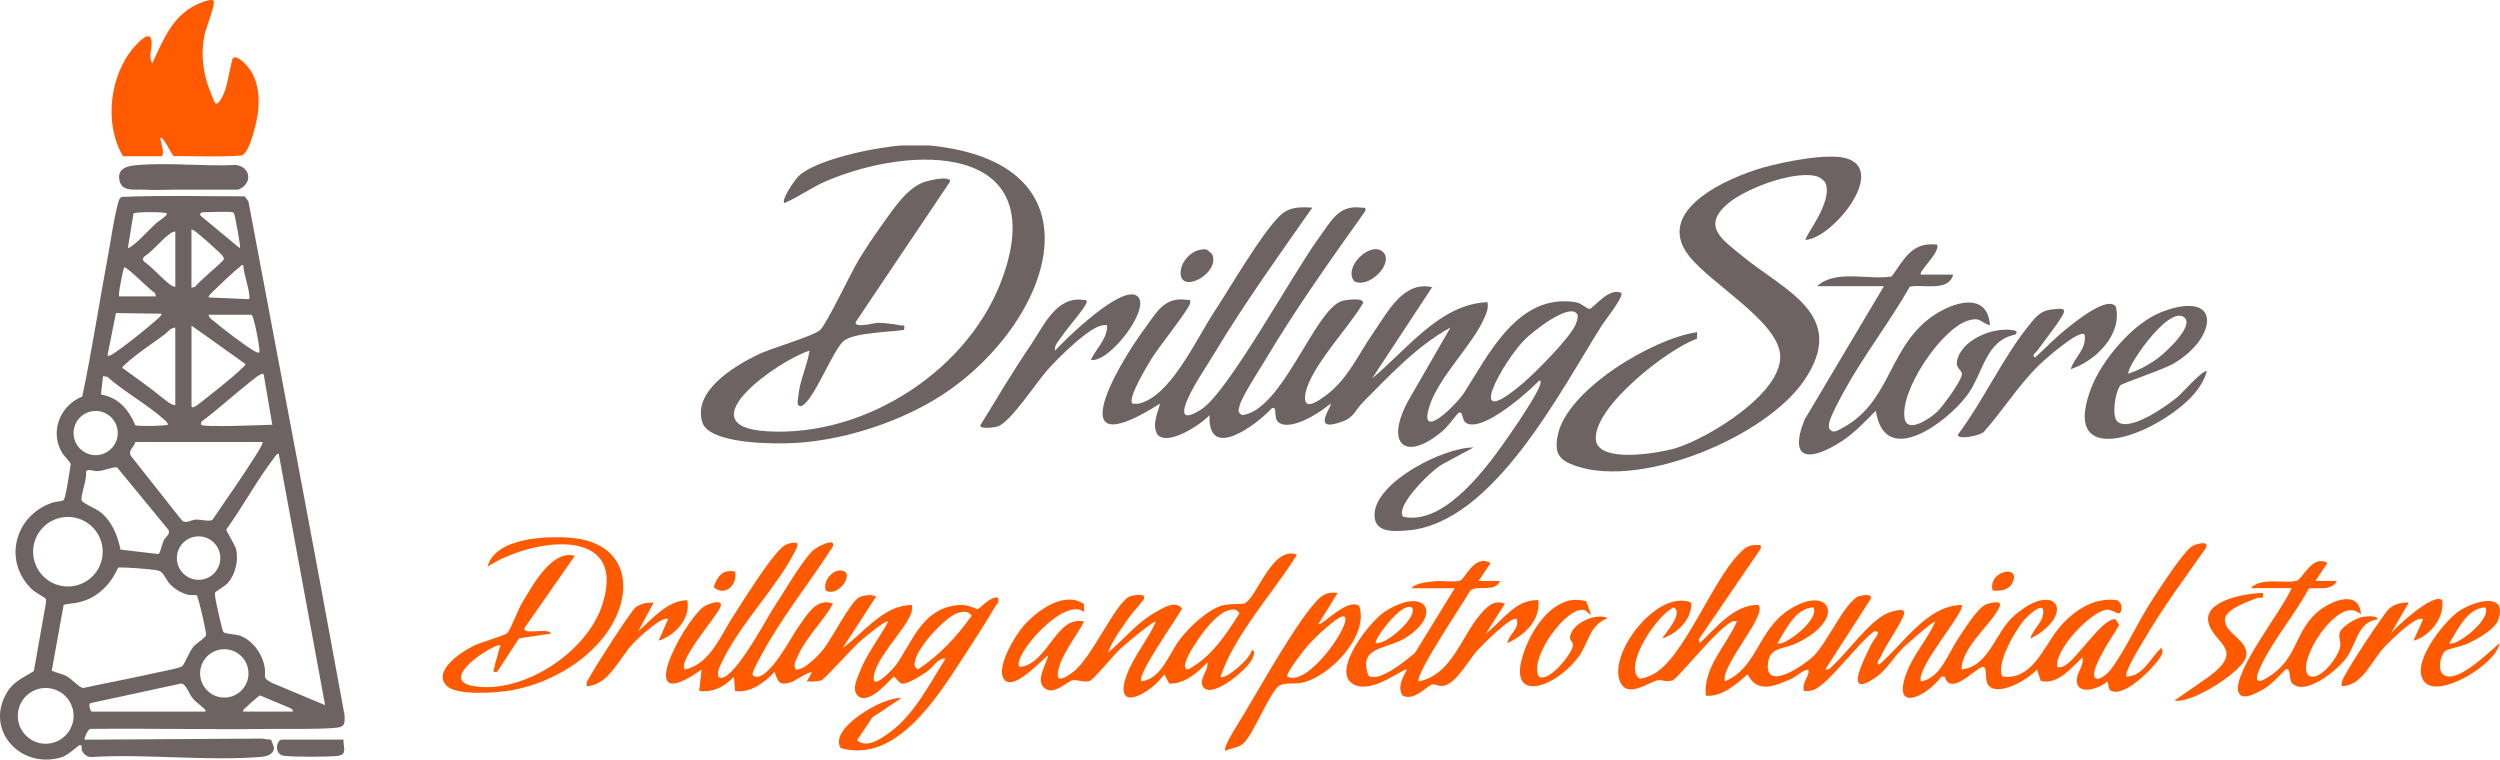 <svg xmlns="http://www.w3.org/2000/svg" id="Layer_1" data-name="Layer 1" viewBox="0 0 564.74 171.58"><defs><style>      .cls-1 {        fill: #ff5a00;      }      .cls-2 {        fill: #6c6362;      }    </style></defs><g><path class="cls-2" d="M77.84,161.59c-7.06-38.74-14.45-77.44-21.73-116.14l-.85-1.1c-9.25,0-18.56-.25-27.78.13-.64.3-.83,1.49-1,2.17-.9,3.54-1.46,7.83-2.15,11.5-1.96,10.45-3.55,21.03-5.74,31.41-5.04,2.07-7.44,7.95-4.52,12.8.41.68,1.81,1.97,1.9,2.49-.17,1.14-1.13,7.89-1.64,8.16-.52.27-1.83.3-2.55.55-8.53,2.95-11.22,13.3-4.45,19.67.51.48,2.9,1.84,2.99,2,.16.27.05.71.05,1.03l-2.72,15.32c-2.31,1.51-4.47,2.24-6,4.72-5.22,8.43,2.79,17.49,12.12,14.81,1.73-.5,3.76-2.72,4.27-2.8.61-.1.3.74.48,1.23.29.84,1.29,1.54,2.19,1.46,12.35-.74,25.78.95,38.01,0,1.33-.11,2.92-.4,3.19-1.95.03-.15-.6-1.85-.68-1.92-.13-.11-1.66-.16-2.03-.29l-40.07.25c-.19-.18.72-2.48,1.34-2.44,13.39-.14,26.8.18,40.2.01,4.66-.06,10.59.13,15.09-.24,2.09-.18,2.16-.86,2.07-2.82ZM59.56,84.5l1.95,11.45c-1.93.04-15.54.65-16.08,0-.08-.11-.03-.74.25-.84,3.66-2.71,7.02-5.84,10.59-8.65.52-.41,2.79-2.42,3.28-1.95ZM48.02,117.4c-.75.55-2.76-.14-3.92-.02-1.02.11-2.16,1.02-3.05.13l-11.4-14.42c-.9-1.27.69-2.11.93-3.25h28.74c.27.26-1.68,3.24-1.99,3.73-2.96,4.69-6.22,9.22-9.31,13.82ZM49.77,126.07c0,2.72-2.2,4.91-4.91,4.91s-4.91-2.2-4.91-4.91,2.2-4.91,4.91-4.91,4.91,2.2,4.91,4.91ZM19.42,106.58c.25-.81,1.77-.12,2.51-.15,1.6-.06,3.08-.89,4.51-.87l11.66,14.19c.32,1.08-.62,1.41-1.07,2.25-.36.69-.85,3.02-1.23,3.16l-8.57-1c-.69-3.26-1.97-6.51-4.69-8.58-.8-.61-3.92-1.96-4.08-2.51-.33-1.14,1.3-4.98.97-6.49ZM39.6,91.56c-1.16-.14-2.19-1.19-3.13-1.87-.69-.5-1.07-.88-1.62-1.3-2.38-1.78-4.75-3.55-7.18-5.25-.08-.33.41-.63.61-.83,2.21-2.14,6.26-4.78,8.86-6.73.79-.6,1.44-1.62,2.46-1.56v17.54ZM57.26,72.07c.49,1.67,1.09,4.75,1.3,6.49.14,1.16.09,1.39-1.03.79-2.08-1.12-7.39-5.27-9.39-6.93-.39-.32-1.02-.74-.99-1.32h9.62c.26.09.41.7.49.97ZM54.94,59.89c.19,2.28,1.23,4.8,1.41,7.02.02.27.1.47-.18.67l-9.02-.39c-.23-.31.95-1.33,1.21-1.58,1.6-1.52,4.2-4.09,5.85-5.35.24-.19.31-.47.73-.37ZM45.56,47.96c1.32,0,6.25-.26,7.06,0,.33.11.47,1.06.54,1.41.35,1.76.78,4.05,1.02,5.8.03.24.14.83-.1.83l-8.65-7.18-.23-.25c-.09-.2.29-.6.36-.6ZM43.25,51.85c.53.08,1.16.63,1.57.98,1.31,1.09,3.05,2.6,4.27,3.77.47.45,1.54,1.3,1.48,1.95-.05.52-5.87,5.15-6.46,6.23l-.86.23v-13.15ZM43.25,73.54l12.17,8.67c.07.32-.49.73-.72.95-2.62,2.53-6.91,5.84-9.87,8.15-.23.18-1.57,1.23-1.57.37v-18.15ZM38.02,53.08c.46-.35.94-.81,1.58-.74v12.42c-.71.05-1.42-.65-1.95-1.09-1.68-1.4-3.19-3.22-5-4.5-.47-.4-.47-.85,0-1.25,1.95-1.29,3.58-3.47,5.38-4.85ZM30.15,48.25c.33-.47,7.24-.41,7.5-.05.33.46-1.82,1.73-2.19,2.06-1.67,1.49-3.43,3.51-5.11,4.88-.22.18-1.28,1.05-1.46.85l1.26-7.74ZM28.03,60.38c.88-.02,5.8,5.16,7.02,5.84l.16.74h-8.28c-.33-.34.84-5.73,1.1-6.58ZM26.19,70.72l10.24.14c.28.24-.68,1.05-.86,1.21-2.27,2.03-7.63,6.36-10.11,7.91-.39.24-.71.46-1.2.38l1.93-9.64ZM23.28,84.98l.96.13c3.84,3.43,9.02,6.24,12.79,9.62.2.19,1.11.94.86,1.21-.26.28-6.84.41-7.31.13-1.55-3.58-3.75-6.23-7.77-6.96l.47-4.13ZM21.61,92.83c2.76,0,4.99,2.24,4.99,4.99s-2.24,5-4.99,5-4.99-2.24-4.99-5,2.23-4.99,4.99-4.99ZM7.48,124.63c0-4.34,3.52-7.86,7.86-7.86s7.86,3.52,7.86,7.86-3.52,7.86-7.86,7.86-7.86-3.52-7.86-7.86ZM10.32,168.01c-3.48,0-6.3-2.82-6.3-6.3s2.82-6.3,6.3-6.3,6.3,2.82,6.3,6.3-2.82,6.3-6.3,6.3ZM18.77,155.41c-.8-.05-2.67-2.1-3.69-2.65-1.07-.58-2.29-.74-3.39-1.25l2.69-14.88c1.2-.3,2.29-.31,3.54-.6,4.1-.97,7.09-4.02,8.76-7.8.22-.13,3.64.08,4.26.13,1.2.1,4,.28,5.01.59.89.27,1.63,2.06,2.29,2.82,1.12,1.27,2.78,2.27,4.45,2.62.5.1,1.53-.05,1.74.09.39.25,2.25,8.52,2.12,9-.16.59-2.21,1.88-2.81,2.55-.97,1.08-2.08,4.11-2.59,4.47-.66.48-4.34,1.12-5.45,1.38-5.62,1.28-11.3,2.31-16.94,3.55ZM46.41,160.75h-25.69c-.27,0-1.02-2.02-.02-1.97l20.24-4.38c.98,0,1.79,2.31,2.45,3.16.79,1.02,1.8,1.63,2.65,2.46.24.23.46.31.37.73ZM50.67,157.58c-3.02,0-5.47-2.45-5.47-5.46s2.45-5.47,5.47-5.47,5.46,2.45,5.46,5.47-2.45,5.46-5.46,5.46ZM66.14,160.75h-11.2c-.09-.41.13-.49.37-.73.41-.4,3.19-2.91,3.41-2.93l6.7,2.8c.36.21.81.32.72.86ZM61.35,154.22c-2.21-1.17-1.25-1.34-1.54-3.33-.42-2.98-2.59-6.08-5.43-7.23-1.1-.45-3.47-.38-3.94-.93-.24-.3-1.64-6.62-1.77-7.49-.06-.4-.2-1.16-.02-1.47.09-.16,2.28-1.44,2.87-2.13,1.64-1.91,2.36-4.98,1.85-7.44-.24-1.13-2.34-4.24-2.24-4.62,3.64-5,6.71-10.74,10.42-15.66.2-.26,1.09-1.68,1.42-1.39l10.47,56.76-12.1-5.07Z"></path><path class="cls-1" d="M27.79,35.29c-4.37-7.29-3.01-18.41,2.56-24.72.86-.97,3.63-4.03,3.89-1.23.15,1.69-.74,3.43.12,5,2.47-5.12,4.44-10.53,9.9-13.24.68-.34,3.54-1.56,4-.9s-1.75,6.19-2.02,7.51c-.8,3.93-.56,7.4.6,11.21.17.57,1.58,4.3,1.78,4.43.87.59,2.07-2.52,2.3-3.16.41-1.17,1.41-6.75,1.71-7.07.63-.65,2.23.74,2.69,1.22,2.79,2.84,3.31,6.55,3.03,10.36-.15,2.09-1.75,9.57-3.71,10.42-5.07.39-10.26.12-15.36.14-.49-.14-2.46-4.78-3.08-4.1,0,.63,1.3,4.14.12,4.14h-8.52Z"></path><path class="cls-2" d="M30.78,37.31c7.25-.65,15.22.31,22.55-.04,3.41.51,3.72,4.3.51,5.57-4.63.03-9.26-.02-13.89,0-2.68,0-4.73.16-7.53,0-1.9-.11-4.92.58-5.44-2.12s1.76-3.22,3.8-3.4Z"></path><path class="cls-2" d="M77.59,167.08c-.12,1.41.95,3.31-1.11,3.64-1.91.3-10.47.3-12.39,0-2.14-.33-1.73-3.41-.5-3.64h14Z"></path></g><g><path class="cls-2" d="M209.97,32.86c41.6,4.06,26.78,42.19,1,57.51-9.08,5.4-20.86,9.11-31.44,9.7-4.35.24-19.3.34-20.88-4.68-2.21-7.03,7.16-12.64,12.43-15.23,3.02-1.49,12.59-4.19,14.18-5.61,1.49-1.33,7.01-13.1,8.88-16.12,1.52-2.45,3.31-5.17,5-7.5,2.54-3.51,5.74-8.63,9.9-9.9,1.04-.32,5.36-1.36,5.63-.09l-21.35,31.77c-.47,1.55,4.22.21,4.93.21,1.56,0,3.67.29,5.21.58.85.16.9-.34.79,1.02-3.21.49-11,.6-13.51,2.38s-6.85,13.67-9.68,14.8c-1.31.3-.78-1.54-.71-2.27.32-3.51,1.98-6.77,2.53-10.22-6.76,2.04-28.36,17.08-9.62,18.22,22.35,1.36,46-13.98,53.38-35.14,10.51-30.15-20.79-29.67-40.09-21.34-3.3,1.42-6.1,3.56-9.39,4.93-.73-.79,2.38-5.23,3.13-5.98,3.9-3.94,17.87-6.69,23.43-7.04h6.25Z"></path><path class="cls-2" d="M296.43,46.93c-7.56,10.79-15.29,21.55-22.09,32.85-1.84,3.06-4.57,7.04-5.97,10.18-1.82,4.08-.79,4.94,3.02,2.5,6.08-3.89,20.7-30.82,26.69-38.93,2.62-3.55,4.27-7.36,9.55-6.61.72.1.91-.29.77.77-7.81,10.98-15.7,22.06-22.6,33.65-1.35,2.27-5.29,8.26-5.8,10.36-.24.98-.47,1.46.6,2.07,9.16-1.06,16.31-23.86,22.57-25.79.81-.25,5.13-.86,4.71.54-3.09,5.36-11.91,14.48-12.98,20.36-.78,4.28,2.76,1.81,4.61.44,5-3.7,7.33-9.3,10.77-14.23,3.15-4.5,6.71-11.73,13.23-10.21l-13.53,20.57c7.72-6.32,15.29-16.82,26.04-17.19.24,1.46-.21,2.4-.76,3.67-2.62,6-10.29,13.24-12.38,19.91-2.52,8.07,6.07-.35,7.84-3.09,5.5-8.51,12.15-22.68,25.32-20.46,1.27.21,2.49,1.58,3.08,1.48.85-.15,4.39-4.98,7.1-3.59.73.7-3.69,6.25-4.38,7.33-9.27,14.65-24.49,44.71-43.8,46.3-3.21.26-7.83.63-7.53-3.83.5-7.29,15.72-14.96,22.37-14.9l-6.94,3.73c-2.29,1.16-10.83,9.36-8.99,11.91,7.71,1.75,15.43-7.05,19.78-12.58,2.42-3.08,10.28-14.24,11.24-17.4.08-.27.14-.85-.25-.77-2.69,2.75-12.63,11.58-16.42,9.64-1.19-.61-.7-2.88-1.81-2.35-.23.11-2.51,3.15-3.39,3.91-8.43,7.29-13.38,3.43-8.06-6.5l9.61-16.68c-7.53,4.11-13.79,10.85-19.8,16.91-1.69,1.7-1.89,3.31-4.55,4.3-7.46,2.77-2.26-3.45-2.73-4.03-2.21,1.93-9.03,6.38-11.76,4.22-1.25-.99-.15-3.75-1.5-3.17-3.5,3.77-14.56,12.11-14.07,1.56-1.91,2.09-9.38,7.04-11.73,4.43-1.42-2.24.03-4.76.53-7.04-22.63,14.36-10.14-7.92-3.54-16.83,2.63-3.56,4.43-7.37,9.55-6.61.64.1.98-.26.78.79-.26,1.38-7.17,10.02-8.56,12.28-.9,1.46-5.65,9.2-4.47,10.37,1.14.17,1.88-.03,2.9-.48,6.51-2.87,11.75-14.41,15.63-20.31,3.52-5.35,10.72-17.76,14.8-21.66,2.13-2.04,4.52-1.97,7.29-1.82ZM356.27,70.93c-1.86-2.63-10.17,4.14-11.7,5.65-5.09,5.04-14.35,21.79-.48,9.93,2.77-2.37,10.54-10.14,11.82-13.18.26-.61.72-1.9.36-2.41Z"></path><path class="cls-2" d="M407.88,54.21c-.52-.48,6.47-8.77,4.42-13.02-.53-.69-1.35-1.26-2.19-1.45-5.15-1.14-15.63,2.8-19.67,6.15-6.27,5.22-1.26,8.32,3.13,11.94,9.51,7.84,24.06,13.3,13.99,28.1-8.69,12.77-36.69,24.44-51.54,19.34-3.77-1.29-4.93-2.76-4.16-6.82,1.96-10.37,21.56-22.04,31.53-23.41l-.07,1.49c-6.64,2.31-23.29,15.33-22.83,22.69.35,5.6,14.43,3.12,18.1,2,7.16-2.18,24.35-12.51,23.53-21.18-.72-7.58-15.58-15.88-20.55-22.19-8.18-10.38,8.88-17.81,16.93-20.06,4.45-1.24,14.44-3.29,18.66-2,9.22,2.82-3.35,18.12-9.29,18.4Z"></path><path class="cls-2" d="M410.48,64.63c4.22-3.83,11.52-1.32,16.84-2.17,2.83-3.85,4.48-7.89,10.24-7.2.91,1.55-4.35,6.18-3.64,6.77h7.29c-1.03,3.97-6.72,2.12-9.79,2.72-4.5,7.93-10.41,15.55-14.78,23.5-.87,1.58-3.31,6.02-3.47,7.51-.09.85-.07,1.22.74,1.67.77.16,1.32-.25,1.95-.58,10.85-5.57,10.52-17.05,19.34-24.41,4.4-3.68,13.7-7.46,14.33,1.05-2.42-.78-2.15-1.93-4.97-1.07-6.01,1.84-15.51,15.91-14.3,22.17.66,3.44,5.86-.16,7.31-1.54,1.23-1.17,5.5-7.01,5.61-8.44.1-1.25-1.87-1.28-.85-3.94,1.62-4.25,7.93-6.69,12.15-6.12.72.1,1.51.27.77,1.03-6.88,1.39-7.15,8.73-10.95,13.8-4.39,5.86-18.53,16.69-20.56,3.4-2.44,2.45-4.78,4.99-7.7,6.89-6.49,4.22-12.27,5.04-8.44-4.8l17.96-30.21h-15.1Z"></path><path class="cls-2" d="M478.32,95.23c2.83,2.47,11.33-3.69,13.66-5.62.84-.7,5.84-6.36,6.53-5.71-1.35,4.89-6.48,8.83-10.78,11.35-8.94,5.25-20.96,7.22-15.36-7.54,2.43-6.41,9.55-14.84,16.05-17.28,13.49-5.09,12.62,5.66,2.75,11.61-2.33,1.41-11.75,4.5-12.18,5.01-1.14,1.34-2.07,6.96-.67,8.19ZM480.8,84.42c2.49-.85,4.84-2.13,6.94-3.73,1.46-1.12,8.19-7.21,5.59-9.06-3.68-2.61-13.31,11.85-12.52,12.79Z"></path><path class="cls-2" d="M467.77,83.38c.84-2.72,3.72-4.63,3.12-7.81-1.24-1.25-9.16,5.8-10.41,7.03-4.53,4.46-8.03,10.1-12.24,14.84-.63.91-5.93,2.03-5.98.78,5.74-7.65,10.24-17.59,16.22-24.91,1.85-2.26,2.74-3.33,5.89-3.49.76-.04,2.18-.36,1.83.79-.43,1.4-4.78,6.88-5.98,8.6-.29.42-1.4,1.01-.52,1.56,2.19-1.96,4.52-4.42,6.79-6.23,1.7-1.36,9.56-7.98,11.48-5.25,1.47,6.33-4.63,12.29-10.18,14.09Z"></path><path class="cls-2" d="M256.77,66.79c3.69,2.34-6.17,15.32-10.34,14.5,1.09-2.37,3.31-4.34,3.64-7.05.1-.86.06-.82-.78-.78-3.07.16-10.24,7.43-12.5,9.91-2.66,2.91-8.54,12.13-11.49,12.98-.55.16-3.71.68-3.87-.23,3.73-6.1,7.43-12.31,11.45-18.23,2.87-4.23,5.68-10.95,11.73-10.15.54.07,1.13-.13.77.78-.52,1.34-4.19,5.51-5.32,7.18-.58.87-2.11,2.44-1.71,3.5,2.5-2.78,14.82-14.7,18.41-12.42Z"></path><path class="cls-2" d="M312.44,56.95c2.52,2.49-3.18,8.4-6.56,6.56-2.51-3.32,3.89-9.21,6.56-6.56Z"></path><path class="cls-2" d="M271.31,56.39c.44-.06.87-.17,1.31-.01l1.16.97c2.07,4.17-6.88,9.2-7.08,4.43-.11-2.44,2.21-5.08,4.61-5.38Z"></path></g><g><path class="cls-1" d="M480.39,152.84c3.77-.09,5.4-4.29,7.83-6.48.82,1.09-.46,2.44-1.07,3.25-1.56,2.06-7.8,8.32-10.59,6.24l-.5-1.93c-1.93,1.8-7.34,3.4-6.9-.68.16-1.48,1.72-3.21,1.24-4.72-2.6,2.41-5.42,6.15-9.39,5.33l-.87-2.63c-1.81,2.18-8.96,6.41-11.04,3.47-.87-1.24-.05-4.53-1.38-4.01-1.93.76-7.19,6.56-8.4,2.17h-.78c-3.52,4.71-11.51,8.38-7.71-1.23,1.57-3.98,4.63-7.31,6.35-11.2-.31-.35-6.72,5.37-7.3,5.93-1.96,1.91-3.7,4.93-5.92,6.5-8.1,5.73-2.52-4.68-1.1-7.58.41-.85,2.48-2.82.56-2.68-3.46,2.34-10.43,12.08-13.75,13.26-.72.25-1.44.3-2.19.24-.4-1.58.75-2.85,1.05-4.08.49-2.02-2.98.93-3.64,1.22-3.64,1.63-7.91,3.63-10.11-.92-2.63,2.31-5.74,5.12-9.45,4.85-.61-6.39,4.62-11.26,7.02-16.74-1.89-1.82-13.08,12.8-14.55,13.28s-2.34-.2-3.33-.03c-1.82.31-6.46,3.95-8.28.77-3.54-6.19,8.16-21.59,15.88-18.3.1,3.8-3.09,6.86-6.46,8.06-.3-.27,5.08-5.71,2.43-7-3.71,1.95-9.5,10.62-8.63,14.64.12.53.58,1.35,1.12,1.48.95-.11,1.88-.51,2.74-.92,6.88-3.3,13.49-21.23,19.63-27.36,1.34-1.34,1.98-1.93,4.03-1.92.84,0,.94-.13.81.82l-14.03,20.54.26.8c3.73-3.48,7.73-8.7,13.23-8.64,2.22,2.2-8.56,13.69-7.56,17.28,7.37-3.09,7.34-11.46,14.4-16.11,9.3-6.13,13.48,2.03,1.63,7.57-2.77,1.3-5.94.71-6.31,4.55-.61,6.4,8.19.3,10.27-1.67,3.05-2.9,7.18-12.41,10.23-13.53.54-.2,3.25-.82,2.72.56l-10.26,15.94c.97.21,1.31-.51,1.9-1.06,3.14-2.91,7.94-9.57,11.75-11.47.65-.32,4.42-1.78,4.18-.15s-4.29,7.37-5.32,9.81c-.21.49-1.17,1.38-.36,1.8,5.53-4.72,10.78-13.33,18.63-13.5,1.22,1.16-10.32,14.1-9.18,17.28,4.48-.75,6.13-6.36,8.41-9.68,1.34-1.95,4.33-6.89,6.31-7.73.71-.3,3.66-1.07,3.1.39-1.44,3.75-8.63,9.12-8.63,14.32,6.32-.75,7.47-8.3,11.87-12.15,9.46-8.29,14.2-.41,3.79,5.14-.45-.5,2.28-3.59,2.58-4.71,1.2-4.47-2.67-1.01-3.95.37-2.01,2.18-6.67,10.19-5.06,12.92,6.5,1.02,9.24-6.44,12.38-10.46s7.93-7.43,13.24-6.8c1.12.13,1.62,1.72,1.06,2.74-.49.89-1.69-.71-3.19-.55-3.41.37-11.72,8.91-11.12,12.97.6.07,1.07.02,1.62-.27,2.83-1.49,8.74-11.09,11.59-10.53l.77,1.27c-1.03,1.97-2.43,3.77-3.46,5.74-.5.95-3.87,6.65-1.15,6.43,1.13-.44,2.02-1.17,2.75-2.12,3.16-4.16,6.18-10.9,9.26-15.59,1.6-2.45,7.29-11.36,9.26-12.34,1.12-.55,3.98-1.25,2.84.67-4.71,6.63-9.59,13.29-13.72,20.31-.7,1.2-4.84,7.83-4.09,8.59ZM409.63,137.19c-4.08.23-6.18,5.01-8.1,8.09,1.28,1,9.72-5.39,8.1-8.09Z"></path><path class="cls-1" d="M180.08,122.6c.19.82-.18,1.27-.5,1.93-3.7,7.6-12.28,16.26-16.34,24.71-.58,1.2-1.23,2.15-.98,3.6,2.59,2.65,11.21-13.59,12.2-15.07,2.38-3.6,6.24-10.32,8.94-13.2.93-.99,5.43-3.31,4.78-1.17-5.14,8.05-11.6,16.01-16.09,24.42-.58,1.08-1.44,2.48-1.83,3.59-.21.61-.59,1.23.38,1.44,3.12.66,8.02-8.8,9.54-10.97,1.88-2.68,4.23-7.06,8-5.5-2.17,3.86-6.06,7.6-7.85,11.59-.4.9-1.33,2.36-.51,3.27,1.9.16,5.05-3.14,6.21-4.6,1.81-2.27,6.01-10.5,7.94-11.64.91-.54,3-.82,3.94-.24l-7.55,11.62c4.86-3.49,9.18-9.69,15.66-9.72.1.77,0,1.41-.29,2.13-1.54,3.8-8.14,10.11-8.37,14.33-.15,2.82,4.43-2.08,4.88-2.69,3.8-5.14,5.81-12.71,13.82-13.72,2.67-.34,4.37.91,4.83.9.3,0,3.05-3.16,4.58-2.57.3,1.11-.37,1.47-.79,2.18-2.1,3.6-4.79,7.75-7.09,11.27-5.83,8.94-15.12,24.07-27.69,20.49-2.78-4.46,9.81-11.74,13.69-11.27l-6.49,4.31-3.48,5.15c2.11,2.13,5.76-.52,7.72-1.99,5.25-3.94,8.8-10.94,12.24-16.38-1.56-.37-2.82,1.96-4.14,2.88-1.14.79-4.56,3.03-5.74,2.72-.74-.19-1.49-1.54-1.73-1.54-.47,0-5,6.04-7.82,4.61-2.02-1.35-.59-3.98.12-5.84,1.47-3.88,4.41-7.53,6.35-11.2-.55-.51-5.72,3.9-6.49,4.58-1.41,1.25-7.96,8.51-8.58,8.69-1.08.3-2.19.27-3.29.23l1.08-1.89c.29-.94-3.96,1.85-4.47,2.02-2.64.86-3.08.25-3.89-2.28-2.34,2.4-5.34,4.8-8.92,4.32l-.27-3.24c-2.06,2.24-4.71,3.6-7.84,3.24l.54-4.86c-15.52,11.03-4.68-9.85.27-14.05.83-.7,4.58-2.07,4.05-.27-.62,2.1-9.92,12.42-8.09,14.32,5.84-1.29,8.1-7.87,11.11-12.37,2.07-3.09,9.11-14.69,11.71-15.84.84-.37,1.64-.51,2.56-.41ZM216.66,138.37c-2.88.63-9.27,7.75-9.88,10.66-.22,1.06-.47,1.45.58,2.19,4.85-3.18,8.79-7.43,12.14-12.14-.74-1.06-1.72-.95-2.85-.7Z"></path><path class="cls-1" d="M292.97,125.31c-5.64,9.05-13.72,17.5-17.28,27.54.98.97,6.99-4.27,7.03-5.93,1.12-.06.34,1.53.11,2-1.15,2.41-9,8.96-10.98,6.31-1.29-1.73,1.3-3.81.87-5.61-2.25,2.41-5.07,4.84-8.58,4.82l-1.14-2.12c-2.65,4.04-11.82,9.35-8.47.16,1.55-4.26,4.75-7.93,6.58-12.05-.39-.43-7.35,5.5-8.1,6.2-1.31,1.24-6.08,6.97-6.86,7.19-1.5.44-2.68-.31-3.69-.19-1.38.17-4.24,3.49-6.41,1.88-2.34-1.74.33-5.36.75-7.53-1.62,1.25-8,8.35-10.02,5.43-1.85-2.67,2.48-9.74,4.35-11.92,3.06-3.57,9.28-8.07,13.71-5.06l.06,1.82c-4.58-3.73-16.59,10.35-14.58,12.42,6.4-.54,8.24-11.84,14.58-10.25-1.71,3.29-5.96,8.44-5.96,12.13,0,1.84,2.78-.23,3.53-.8,4.19-3.18,9.48-15.56,12.7-17,.6-.27,3.82-.88,3.23.52-.28.65-2.65,3.16-3.36,4.21-1.67,2.48-3.78,5.11-4.74,7.95,3.6-2.99,6.49-6.76,10.63-9.07,1.79-1,4.43-2.84,6.09-.92-1.05,2.15-10.44,15.21-9.17,16.47,4.52-.57,6.19-6.17,8.65-9.44,2.09-2.78,6.25-6.71,9.59-7.69,1.41-.41,4.78-.33,5.01-.44,2.86-1.29,6.18-13.11,11.85-11.06ZM277.69,137.82c-2.5.54-5.33,4.19-6.76,6.21-.41.58-4.99,7.08-2.53,7.18,5.21-2.74,8.53-7.82,11.6-12.68-.67-.94-1.25-.94-2.31-.71Z"></path><path class="cls-1" d="M318.89,132.86c.72-1.16,3.83-1.39,5.2-1.55,1.72-.2,4.47.29,5.78-.16,1.15-.4,3.15-6.07,6.84-3.96l-2.7,4.05h4.86c-1.27,2.73-5.08.78-6.75,2.17-1.22,2.26-12.82,19.41-11.61,20.52,7.43-1.51,9.59-10.13,13.82-15.07,1.46-1.71,3.16-3.51,5.62-2.48l-4.31,6.75c3.67-2.77,6.67-7.82,11.88-7.56.39,4.76-3.09,7.82-7.01,9.72.28-2.05,2.68-3.06,2.15-5.4-1.01-1.12-8.09,6.1-8.92,7.01-1.99,2.2-4.82,7.59-7.69,8.02-1,.15-1.88-.43-2.5-.32-1.1.2-4.15,3.96-6.74,2.5-1.2-2.05.08-3.98,1-5.86-.6-.5-7.99,5.79-12.19,3.27-5-3,3.93-14.32,7.37-16.46,9.58-5.95,12.86,1.19,4.11,6.27-4.06,2.36-10.42,1.79-7.97,8.31,2.36,1.69,8.67-3.59,10.54-5.2l8.94-14.55h-9.72ZM318.89,137.19c-2.49-1.17-8.69,7.54-8.1,8.1,2.46.46,9.85-6.28,8.1-8.1Z"></path><path class="cls-1" d="M100.84,154.87c-3.21-3.43,3.58-7.7,6.13-8.98,1.56-.78,6.98-2.28,7.63-2.9.71-.68,2.42-5.29,3.28-6.71,2.34-3.85,6.74-12.24,11.97-10.71l-11.33,16.22c-.74,1.86,5.51-.15,5.93,1.34l-7.19,1.05-4.97,7.59c-1.27.18-.73-.34-.59-1.13.2-1.19.78-2.56,1.01-3.86.08-.41.95-1.4-.4-.94-3.03,1.04-12.95,7.86-5.38,9.14,11.24,1.9,25.65-7.64,29.12-18.35,5.96-18.39-16.38-14.93-25.9-8.62,1.66-6.59,13.39-6.99,18.92-6.51,13.2,1.15,14.57,12.79,7.5,22.12-4.9,6.47-13.2,10.94-21.16,12.33-3.14.55-12.37,1.27-14.57-1.08Z"></path><path class="cls-1" d="M508.47,132.86c2.22-2.61,8.02-.88,10.44-1.71,1.23-.42,3.51-6,6.84-3.97l-2.7,4.05h4.86c-1.3,2.4-4.25,1.34-6.37,1.74-3.07,5.74-7.85,11.34-10.66,17.15-1.08,2.24-2.2,5.09,1.33,2.95,6.75-4.11,6.01-9.89,10.91-14.48,2.89-2.71,9.88-5.79,10.2.21-3.82-3.6-9.31,3.99-10.9,7.19-4.19,8.47,1.26,8.9,5.18,2.48,2.09-3.42.43-3.46.93-5.5.35-1.42,3.64-3.31,5.09-3.6.56-.11,3.39-.47,3.47.5-4.69.8-4.57,5.36-7.11,8.83-1.91,2.6-9.2,8.67-12.2,5.64-.86-.87-.16-3.67-1.47-3.11-1.75,1.69-3.31,3.59-5.52,4.75-1.23.64-4.38,2.4-5.11.42-1.59-4.3,10.15-18.9,11.97-23.54h-9.18Z"></path><path class="cls-1" d="M302.15,133.95l-4.32,7.01c.66.62,6.5-6.02,9.22-4.08,2.23,6.77-6.69,16.03-12.97,17.35-1.66.35-4.01-.13-5.21.73-2,1.45-5.59,10.46-7.77,12.75-1.25,1.31-2.82,1.19-4.33,1.88-.61-.79,3.35-6.82,4.09-8.06,4.11-6.82,11.34-19.84,16.2-25.39,1.51-1.72,2.65-2.5,5.09-2.2ZM303.77,139.35c-.95-1.04-7.33,5.32-8.11,6.19-.69.78-5.45,6.75-4.84,7.3,4.51,2.52,14.48-11.82,12.96-13.5Z"></path><path class="cls-1" d="M359.4,138.8c-.17.24-1-.87-1.47-.99-3.92-1.07-12.58,10.81-10.35,14.99,2.16,1.52,7.13-4.69,7.66-6.61.34-1.23-.64-1.38-.59-2.15.19-3.12,5.75-5.71,8.54-4.42-4.36,1.7-4.18,5.6-6.74,8.93-5.77,7.51-17.27,10.71-11.55-2.91,2.15-5.12,7.09-11.71,13.43-9.8l1.07,2.97Z"></path><path class="cls-1" d="M552.36,147.05c-1.04.82-1.8,4.23-.46,5.31,2.97,2.41,10.49-5.2,12.73-7.08-.6,4.64-13.33,12.37-16.77,8.94-3.8-3.79,4-13.5,7.32-15.96,3.03-2.24,11.34-4.95,9.21,1.65-.74,2.29-4.85,4.48-6.95,5.47-1.24.58-4.51,1.21-5.09,1.67ZM561.4,137.19c-4.08.23-6.18,5.01-8.1,8.09,1.28,1,9.72-5.39,8.1-8.09Z"></path><path class="cls-1" d="M551.68,135.56c.58,3.99-2.79,8.16-6.48,9.18l2.16-4.85c-1.46-1.13-7.8,5.23-8.92,6.47-2.81,3.1-4.82,8.56-9.44,8.65-.19-.96.25-1.56.63-2.34.91-1.91,8.92-14.24,10.14-15.24s2.8-1.4,4.35-1.31l-4.05,7.02c1.25-1.65,9.77-9.4,11.61-7.56Z"></path><path class="cls-1" d="M155.24,135.56c.88,4.15-2.8,8.02-6.48,9.18l2.16-4.85c-1.14-1.05-6.82,4.33-7.84,5.39-3.2,3.35-5.51,9.44-10.52,9.73-.24-1.01.34-1.49.73-2.23,1.08-2.06,9.14-14.67,10.32-15.6,1.07-.84,2.72-1.11,4.06-1.06l-3.51,6.48c3.22-2.8,6.53-6.91,11.07-7.02Z"></path><path class="cls-1" d="M511.17,133.95c.29,1.64-.48.83-1.27,1.13-1.89.71-7.02,2.49-7.28,4.66-.4,3.38,5.35,4.63,4.79,8.49-.47,3.23-12.31,10.86-16.22,10.02l7.81-5.41c8.11-6.06,1.46-7.29-.02-11.84-1.75-5.4,8.53-6.99,12.19-7.05Z"></path><path class="cls-1" d="M450.14,133.4c-1.22-4.43,6.54-6.06,4.46-1.75-.82,1.69-2.74,1.89-4.46,1.75Z"></path><path class="cls-1" d="M190.84,129.13c1.71,1.02-1.6,5.79-4.28,4.27-.93-2.38,2.22-5.5,4.28-4.27Z"></path><path class="cls-1" d="M166.04,129.08c.66,2.97-2.27,5.87-4.84,3.52.9-2.4,1.96-4,4.84-3.52Z"></path></g></svg>